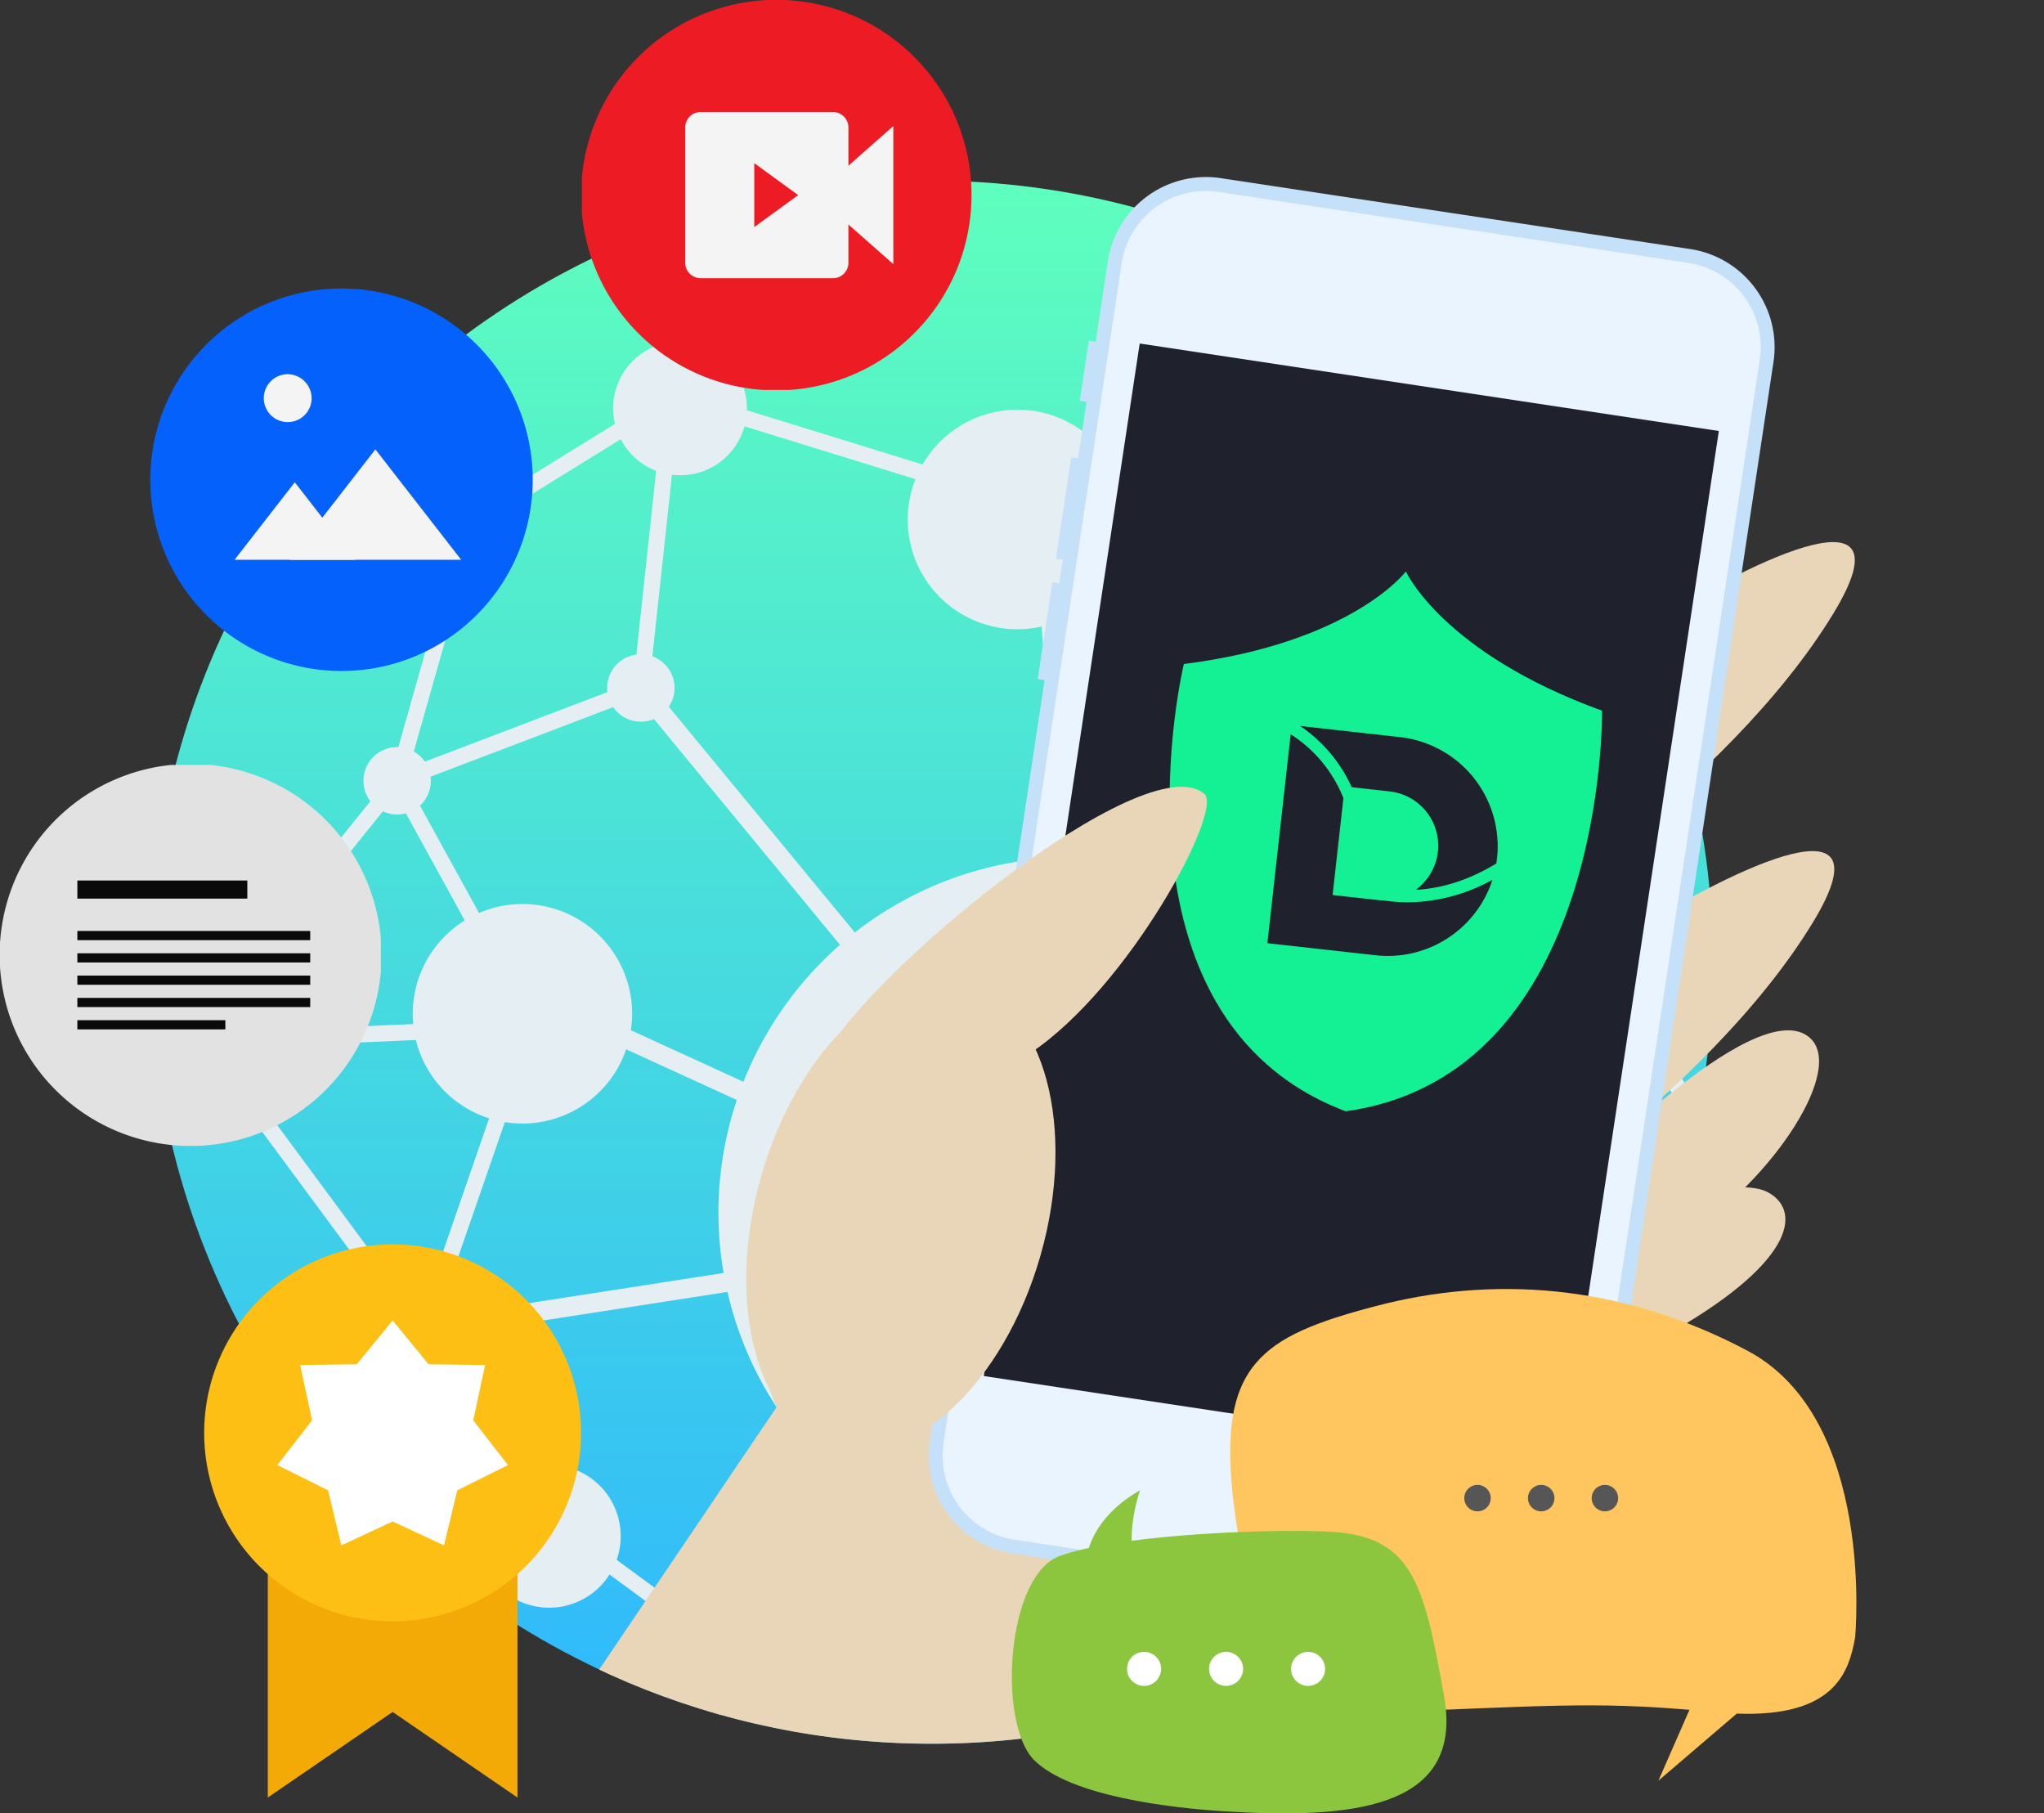 <svg xmlns="http://www.w3.org/2000/svg" xmlns:xlink="http://www.w3.org/1999/xlink" width="752.76" height="667.689" viewBox="0 0 752.76 667.689"><rect x="0" y="0" width="752.76" height="667.689" fill="#333333" stroke="none"/><defs><linearGradient id="a" x1="0.5" x2="0.5" y2="1" gradientUnits="objectBoundingBox"><stop offset="0" stop-color="#5fffbd"/><stop offset="1" stop-color="#2eb7ff"/></linearGradient><clipPath id="d"><circle cx="287.754" cy="287.754" r="287.754" fill="url(#a)"/></clipPath><clipPath id="e"><rect width="770.46" height="609.979" fill="none"/></clipPath><clipPath id="f"><path d="M498.175,630c-28.153-5.1-67.693,2.672-74.748-13.138-3.359-7.528-3.514-12.789-6.3-21.466a286.539,286.539,0,0,1-129.371,30.652C128.832,626.049,0,497.217,0,338.295S128.832,50.541,287.754,50.541a289.646,289.646,0,0,1,46.513,3.74L364.932,4.824s186.282-10.853,177.752,0,66.52,32.082,76.2,40.384,22.6,50.08,26.058,63.915,65.9,68.435,49.821,80.885-30.9,61.43-27.442,75.266-.523,88.4,0,100.036,13.84,64.649,0,80.315-33.5,64.014-48.437,77.155-19.854,59.642-43.38,71.4c-21.661,10.827-45.131,36.412-70.691,36.414A37.124,37.124,0,0,1,498.175,630Z" transform="translate(0 0)" fill="url(#a)"/></clipPath><clipPath id="g"><rect width="408.125" height="744.558" fill="none"/></clipPath><clipPath id="h"><path d="M0,55.288S5.73,189.2,102.668,197.173c88.879-39.509,50.116-167.811,50.116-167.811C90.457,25.07,69.21,0,69.21,0S57.423,30.676,0,55.288" transform="translate(0)" fill="#14f194"/></clipPath><clipPath id="j"><rect width="143.586" height="143.586" transform="translate(0 0)" fill="none"/></clipPath><clipPath id="k"><rect width="140.837" height="140.837" fill="none"/></clipPath><clipPath id="l"><rect width="140.273" height="140.273" fill="none"/></clipPath><clipPath id="m"><rect width="138.791" height="203.664" fill="none"/></clipPath><clipPath id="n"><rect width="311.031" height="193.077" fill="none"/></clipPath></defs><g transform="translate(-904.121 -2655.053)"><g transform="translate(959.473 2671.048)"><circle cx="287.754" cy="287.754" r="287.754" transform="translate(0 50.541)" fill="url(#a)"/><g transform="translate(0 50.541)" clip-path="url(#d)"><g transform="translate(185.19 876.021) rotate(-109)"><g clip-path="url(#e)"><path d="M748.207,242.754l-11.53-51.162a12.4,12.4,0,1,0-13.73-20.4l-61.3-42.619a12.392,12.392,0,0,0-15.479-16.221L602.232,42.39A24.7,24.7,0,1,0,558.5,30.5L465.219,59.855a12.348,12.348,0,0,0-16.808-1.741l-49.654-40.4a12.409,12.409,0,1,0-23.625-5.3,12.46,12.46,0,0,0,.087,1.42L231.563,67.211a12.4,12.4,0,1,0-19.349,15.408l-60.289,91.77a40.392,40.392,0,0,0-48.21,61.208L34.6,287.989a24.652,24.652,0,1,0-4.687,46.6l87.8,123.726A12.4,12.4,0,0,0,133,477.343l94.066,103.8.292-.264a24.643,24.643,0,1,0,46.865-5.283l72.962-27.282a12.409,12.409,0,0,0,22.663-6.995v-.005l86.129-21.2a24.63,24.63,0,0,0,46.943-10.45c0-.706-.047-1.4-.106-2.092L568.1,478.522a12.388,12.388,0,0,0,21.546-3.626l86.25,7.353a12.408,12.408,0,1,0,13.174-14.3l-9.78-58.118a40.363,40.363,0,0,0,17.9-64.824l39.958-54.679a24.636,24.636,0,1,0,11.062-47.576M647.494,136.275l2.313,71.9a12.429,12.429,0,0,0-9.067,11.944c0,.28.024.555.042.83L539.874,258.664a131.371,131.371,0,0,0-36.113-50.025l31.456-33.029a40.385,40.385,0,0,0,59.131-35.8c0-1.018-.05-2.023-.124-3.023L638.7,129.1a12.456,12.456,0,0,0,8.8,7.172M309.521,379.748l-53.259,31.595a40.291,40.291,0,0,0-48.751-3.412L151.434,337.34a12.337,12.337,0,0,0,2.467-5.821L288.019,311.5a129.963,129.963,0,0,0,21.5,68.247M582.892,51.8a24.494,24.494,0,0,0,15.021-5.15l43.24,68.855a12.362,12.362,0,0,0-3.458,7.755l-44.344,7.667a40.533,40.533,0,0,0-29.882-30.38l14.562-49.233a24.682,24.682,0,0,0,4.86.486M467.963,65.2,560,36.24a24.758,24.758,0,0,0,12.411,13.191L557.579,99.577c-1.2-.108-2.414-.172-3.641-.172a40.376,40.376,0,0,0-32.4,16.29L467.187,73.105a12.193,12.193,0,0,0,.776-7.9M457.275,80.339a12.342,12.342,0,0,0,6.254-2.573l54.809,42.949a40.336,40.336,0,0,0,10.8,50.969l-30.915,32.462a130.172,130.172,0,0,0-58.641-25.334Zm-7-1.266-17.752,98.8a131.73,131.73,0,0,0-13.786-.726,129.979,129.979,0,0,0-68.46,19.4l-33.844-52.973a12.323,12.323,0,0,0,.911-12.039l35.2-24.349a26.28,26.28,0,0,0,42.487-18.388l50.1-14.577a12.487,12.487,0,0,0,5.135,4.857M387.546,24.831a12.336,12.336,0,0,0,7.468-2.52l49.654,40.4a12.324,12.324,0,0,0-1.206,5.3c0,.175.019.345.027.519L394.855,82.675A26.381,26.381,0,0,0,377.1,61.569l10.107-36.755c.113,0,.223.017.337.017M233.627,72.764,377.282,19.389a12.5,12.5,0,0,0,4.213,3.857l-10.2,37.1c-.81-.076-1.629-.119-2.46-.119a26.288,26.288,0,0,0-20.554,42.7l-34.642,23.96a12.355,12.355,0,0,0-15.486.3L232.758,78.956a12.181,12.181,0,0,0,.869-6.192M217.163,85.877a12.315,12.315,0,0,0,12.074-2.156l65.392,48.235a12.412,12.412,0,0,0,16.3,16.2l33.4,52.282A131.691,131.691,0,0,0,302.163,248.7L176.521,208.8a40.442,40.442,0,0,0-19.3-31.685Zm-40.8,130.332,122.721,38.975a129.91,129.91,0,0,0-11.064,49.128l-135.17,20.174a12.436,12.436,0,0,0-9.074-6.945l-4.4-65.644a40.466,40.466,0,0,0,36.984-35.688M107.582,240.1a40.29,40.29,0,0,0,25.861,11.824l4.421,66a12.467,12.467,0,0,0-7.454,6.543l-81.233-16.4A24.625,24.625,0,0,0,40.043,291.3Zm17.846,214.031a12.328,12.328,0,0,0-2.883.75L35.711,332.521a24.678,24.678,0,0,0,13.3-18.437l80.224,16.194a12.421,12.421,0,0,0,8.171,11.141Zm5.891.627L143.3,342.046a12.306,12.306,0,0,0,3.5-1.017l56.011,70.509a40.324,40.324,0,0,0-13.055,36.6L138.106,460.7a12.471,12.471,0,0,0-6.787-5.937m98.006,120.049L137.389,473.363a12.344,12.344,0,0,0,2.125-6.911L191.121,453.9a40.491,40.491,0,0,0,36.012,28.134l13.817,81.086a24.768,24.768,0,0,0-11.625,11.685m127.4-45.871a12.339,12.339,0,0,0-11.61,13.824l-73.946,27.649a24.6,24.6,0,0,0-24.535-9.233l-13.5-79.214a40.367,40.367,0,0,0,28.161-65.339L313.6,385.592a131.286,131.286,0,0,0,65.98,47.106Zm96.9-19.278a24.66,24.66,0,0,0,.479,4.811l-85.675,21.089a12.494,12.494,0,0,0-4.785-4.981l22.791-95.935a131.056,131.056,0,0,0,63.531.267l15.562,53.69a24.632,24.632,0,0,0-11.9,21.058m112.06-36.55-64.125,28.533a24.626,24.626,0,0,0-30.584-15.53l-15.289-52.748a130.813,130.813,0,0,0,53.1-30.7l58.379,62.04a12.175,12.175,0,0,0-1.479,8.406m17.5-13.4a12.272,12.272,0,0,0-10.847.125L513.8,397.624a130.993,130.993,0,0,0,28.014-45.5l84.562,22.253a40.189,40.189,0,0,0,8.393,21.836Zm100.037,9.219a12.472,12.472,0,0,0-6.83,7.418l-86.25-7.352a12.338,12.338,0,0,0-2.36-5.546l51.008-62.784a40.223,40.223,0,0,0,34.73,10.607Zm9.717-128.144A40.373,40.373,0,0,0,626.5,367.059l-82.46-21.7a130.832,130.832,0,0,0-1.659-80.042L643.276,227.6a12.378,12.378,0,0,0,19.523.315l60.873,28.592a24.527,24.527,0,0,0,8.157,31.052Zm33.974-89.3-61.585-28.926a12.4,12.4,0,0,0-9.6-14.588l-2.313-71.9a12.386,12.386,0,0,0,4.845-2.639l61.3,42.618A12.376,12.376,0,0,0,730.9,192.9l11.275,50.032a24.628,24.628,0,0,0-15.261,8.553" transform="translate(0 0)" fill="#e4eef3"/></g></g></g><g transform="translate(0 0)" clip-path="url(#f)"><g transform="translate(302.452 -0.512) rotate(16)"><g transform="translate(0 0)"><g clip-path="url(#g)"><path d="M154.922,319.966l84.258-263.94L95.558,0,0,292.915c42.809,25.388,97.271,31.812,154.922,27.051" transform="translate(0 423.139)" fill="#e9d6b8"/><path d="M89.786,108.408C34.881,97.794-5.075,65.682.523,36.693S55.179-7.19,110.086,3.422s94.861,42.724,89.256,71.718-54.649,43.883-109.557,33.269" transform="translate(59.042 435.311)" fill="#e9d6b8"/><path d="M66.1,48.185C45.5,71.2,23.253,75.84,0,117.142l75.169,14.324C98,99.535,119.966,61.434,129.75,25.648,144.213-27.5,97.658,12.942,66.1,48.185" transform="translate(257.472 200.424)" fill="#e9d6b8"/><path d="M66.1,48.185C45.5,71.2,23.256,75.839,0,117.138l75.169,14.327C98,99.536,119.966,61.431,129.748,25.649,144.207-27.5,97.656,12.942,66.1,48.185" transform="translate(233.378 88.976)" fill="#e9d6b8"/><path d="M.954,75.836S44.752-7.831,68.6.6c17.74,6.263,1.914,55.262-22.419,82.331C25.193,106.294,0,124.464,0,124.464Z" transform="translate(328.205 266.313)" fill="#e9d6b8"/><path d="M0,92.95,14.335,27.092S56.163-3.193,71.576.277C86.047,3.537,87.517,23.541,49.222,61.9c-8.59,8.7-25.537,73.287-25.537,73.287Z" transform="translate(327.136 326.003)" fill="#e9d6b8"/><path d="M9.656,22.226h0l-6.765.883L0,.878,6.765,0Z" transform="translate(71.815 92.899)" fill="#c5e1f9"/><path d="M11.642,37.491h0l-6.763.882L0,.885,6.765,0Z" transform="translate(77.415 135.961)" fill="#c5e1f9"/><path d="M11.415,35.756h0l-6.765.88L0,.879,6.765,0Z" transform="translate(83.424 182.142)" fill="#c5e1f9"/><path d="M302.836,467.4a36.524,36.524,0,0,1-31.416,40.821L97.8,530.8A36.544,36.544,0,0,1,56.981,499.38L.3,63.7A36.549,36.549,0,0,1,31.733,22.889L205.345.3a36.537,36.537,0,0,1,40.819,31.417Z" transform="translate(70.183 0)" fill="#c5e1f9"/><path d="M91.982,520.558a31.31,31.31,0,0,1-35.047-26.983L.264,57.9A31.307,31.307,0,0,1,27.237,22.85L200.855.263a31.32,31.32,0,0,1,35.061,26.981L292.589,462.92A31.32,31.32,0,0,1,265.6,497.974Z" transform="translate(75.338 5.139)" fill="#eaf4fe"/><path d="M263.5,381.274,49.6,409.094,0,27.826,213.9,0Z" transform="translate(90.118 61.807)" fill="#1f212d"/><path d="M106.928,88.858c0,49.076-23.937,88.86-53.464,88.86S0,137.934,0,88.858,23.941,0,53.464,0s53.464,39.78,53.464,88.858" transform="translate(40.63 333.752)" fill="#e9d6b8"/></g></g><g transform="translate(138.28 143.293)"><g transform="translate(0 0)" clip-path="url(#h)"><rect width="191.547" height="197.173" transform="translate(0 0)" fill="#14f194"/></g></g><g transform="translate(0 0)"><g clip-path="url(#g)"><path d="M24.438,23.191,38.31,20.836a20.1,20.1,0,0,1,19.216,32.19c9.5-3.271,18.2-9.191,25.858-17.522-.076-.621-.163-1.244-.269-1.868A40.46,40.46,0,0,0,36.41.579L0,6.76a54.161,54.161,0,0,1,24.438,16.43" transform="translate(185.754 201.95)" fill="#1f212d"/><path d="M52.148,49.023c-.862.146-1.7.262-2.516.365a20.336,20.336,0,0,1-2.055.461L31.161,52.636,25.156,17.262A49.438,49.438,0,0,0,1.009.313C.671.2.336.1,0,0L12.954,76.306,52.469,69.6A40.5,40.5,0,0,0,86.2,31.017,65.385,65.385,0,0,1,60.064,47.109a59.226,59.226,0,0,1-7.916,1.914" transform="translate(183.221 212.606)" fill="#1f212d"/><path d="M.128,132.828C4.152,102.17,81.515-11.264,107.709.91c8.388,3.9-7,75.914-35.288,109.326-24.4,28.839-24.864,72.2-24.864,72.2S-2.862,155.535.128,132.828" transform="translate(51.041 241.589)" fill="#e9d6b8"/></g></g></g></g></g><g transform="translate(1118.395 2655.053)"><g transform="translate(0 0)" clip-path="url(#j)"><path d="M143.793,71.9A71.9,71.9,0,1,1,71.9,0a71.9,71.9,0,0,1,71.9,71.9" transform="translate(-0.281 -0.058)" fill="#ed1c24"/><path d="M80.083,55.8V72.757L99.3,89.7V38.849Z" transform="translate(15.424 7.56)" fill="#f4f4f4"/><path d="M86.536,34.53H37.707a5.685,5.685,0,0,0-5.637,5.74V89.978a5.685,5.685,0,0,0,5.637,5.741H86.536a5.685,5.685,0,0,0,5.637-5.741V40.27a5.685,5.685,0,0,0-5.637-5.74M57.5,76.884V53.359L73.674,65.127Z" transform="translate(6.008 6.713)" fill="#f4f4f4"/></g></g><g transform="translate(959.473 2761.277)"><g transform="translate(0 0)" clip-path="url(#k)"><path d="M140.837,70.419A70.419,70.419,0,1,1,70.419,0a70.418,70.418,0,0,1,70.418,70.418" transform="translate(0 0)" fill="#0561fc"/><path d="M53.3,35.915a8.814,8.814,0,1,1-8.812-8.972A8.89,8.89,0,0,1,53.3,35.915" transform="translate(6.118 4.621)" fill="#f4f4f4"/><path d="M75.385,50.562,91.194,70.9,107,91.229H43.767L59.585,70.9Z" transform="translate(7.507 8.673)" fill="#f4f4f4"/><path d="M48.67,60.9l11.1,14.276L70.858,89.454H26.476l11.1-14.274Z" transform="translate(4.541 10.447)" fill="#f4f4f4"/></g></g><g transform="translate(904.121 2936.703)"><g transform="translate(0 0)" clip-path="url(#l)"><path d="M140.667,70.334A70.334,70.334,0,1,1,70.334,0a70.333,70.333,0,0,1,70.333,70.333" transform="translate(-0.133 -0.373)" fill="#e2e2e2"/><rect width="62.588" height="6.667" transform="translate(28.492 42.552)" fill="#0a0a0a"/><rect width="85.756" height="3.384" transform="translate(28.492 61.13)" fill="#0a0a0a"/><rect width="85.756" height="3.384" transform="translate(28.492 69.345)" fill="#0a0a0a"/><rect width="85.756" height="3.383" transform="translate(28.492 77.558)" fill="#0a0a0a"/><rect width="85.756" height="3.384" transform="translate(28.492 85.771)" fill="#0a0a0a"/><rect width="54.498" height="3.384" transform="translate(28.492 93.984)" fill="#0a0a0a"/></g></g><g transform="translate(979.323 3113.248)"><path d="M54.755,39.822H8.776V137.2L54.755,105.68,100.726,137.2V39.822Z" transform="translate(14.647 66.463)" fill="#f3aa06"/><g transform="translate(0 0)"><g clip-path="url(#m)"><path d="M138.791,69.4A69.4,69.4,0,1,1,69.4,0a69.4,69.4,0,0,1,69.389,69.4" transform="translate(0 -0.001)" fill="#fdbf14"/><path d="M52.566,10.488,65.778,26.624l20.853.262-4.383,20.4,12.8,16.457-18.68,9.3L71.471,93.312l-18.9-8.81-18.9,8.81-4.9-20.274-18.68-9.3,12.8-16.457L18.5,26.886l20.856-.262Z" transform="translate(16.834 17.502)" fill="#fff"/></g></g></g><g transform="translate(1276.756 3129.665)"><g transform="translate(0 0)" clip-path="url(#n)"><path d="M217.32,22.732C169.95-2.389,122.554-4.787,80.358,6.306S22.013,27.747,27.991,78.112s22.7,79.027,46.6,78.082c68.232-2.7,85.519-4.253,121.349-1.252l-11.441,26.1,28.864-24.7c35.884,1.342,41.325-15.1,43.585-28.056,0,0,7.74-80.432-39.629-105.553" transform="translate(53.614 -0.001)" fill="#ffc55e"/><path d="M65.252,28.9a4.867,4.867,0,1,0-4.862,4.865A4.864,4.864,0,0,0,65.252,28.9" transform="translate(111.11 48.1)" fill="#565656"/><path d="M73.069,28.9A4.867,4.867,0,1,0,68.2,33.768,4.869,4.869,0,0,0,73.069,28.9" transform="translate(126.755 48.1)" fill="#565656"/><path d="M80.883,28.9a4.865,4.865,0,1,0-4.865,4.865A4.869,4.869,0,0,0,80.883,28.9" transform="translate(142.399 48.1)" fill="#565656"/><path d="M115.361,29.872c-29.464-1-77.917,1.918-97.6,8.953-19.869,7.2-23.005,61.239-9.739,75.045,13.443,13.647,51.133,17.822,69.885,19.016,46.724,2.959,88.638-.6,81.317-42.105-7.59-43.081-11.981-59.834-43.867-60.909" transform="translate(0 59.401)" fill="#8cc63f"/><path d="M9.04,53.056s-.816-16.4,20.124-28.377c0,0-8.692,23.989,2.935,33.828,6.969,5.9-23.059-5.45-23.059-5.45" transform="translate(18.083 49.389)" fill="#8cc63f"/><path d="M26.669,50.781a6.264,6.264,0,1,0-6.261,6.264,6.26,6.26,0,0,0,6.261-6.264" transform="translate(28.302 89.085)" fill="#fff"/><path d="M36.731,50.781a6.264,6.264,0,1,0-6.264,6.264,6.267,6.267,0,0,0,6.264-6.264" transform="translate(48.44 89.085)" fill="#fff"/><path d="M46.791,50.781a6.262,6.262,0,1,0-6.264,6.264,6.265,6.265,0,0,0,6.264-6.264" transform="translate(68.579 89.085)" fill="#fff"/></g></g></g></svg>